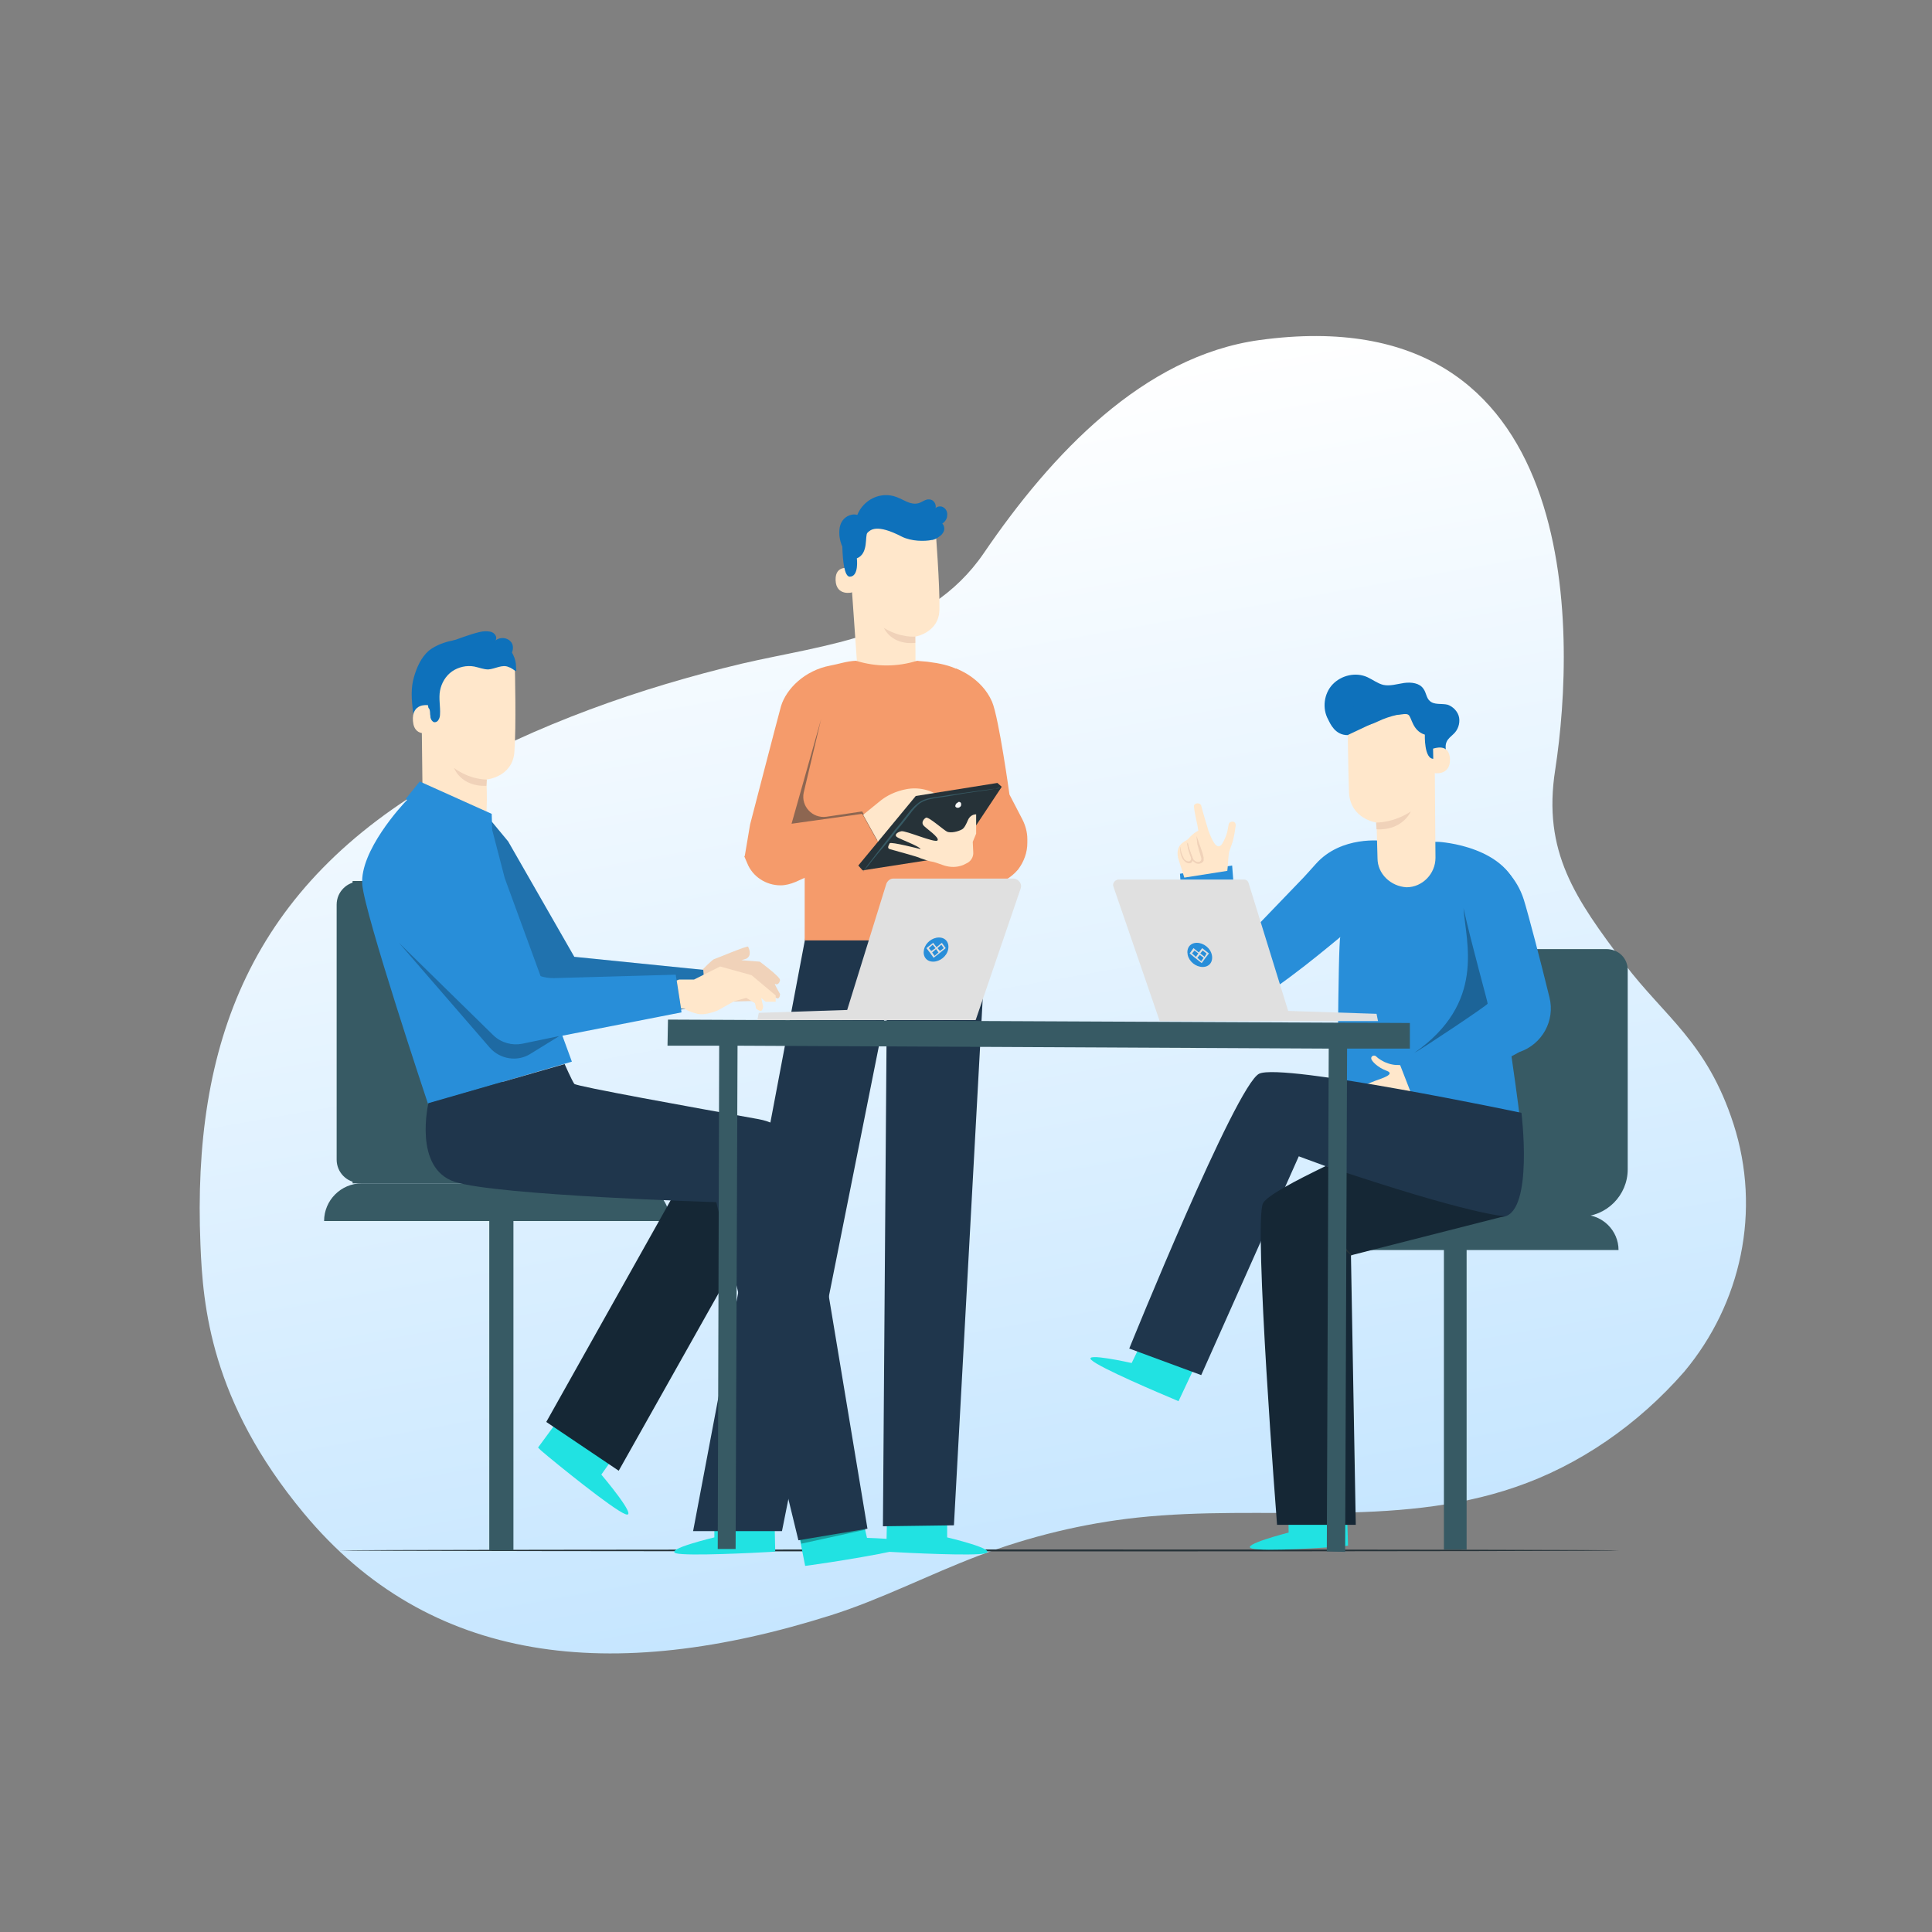 <svg xmlns="http://www.w3.org/2000/svg" xmlns:xlink="http://www.w3.org/1999/xlink" id="Layer_1" x="0px" y="0px" viewBox="0 0 400 400" style="enable-background:new 0 0 400 400;" xml:space="preserve"><rect x="0" y="0" width="400" height="400" fill="#808080" stroke="none"/><style type="text/css">	.st0{fill:url(#SVGID_1_);}	.st1{fill:url(#SVGID_2_);}	.st2{fill:url(#SVGID_3_);}	.st3{fill:url(#SVGID_4_);}	.st4{fill:#EEAC1F;}	.st5{fill:#FCDA00;}	.st6{fill:#DB9927;}	.st7{fill:#EFAA1E;}	.st8{fill:url(#SVGID_5_);}	.st9{fill:url(#SVGID_6_);}	.st10{fill:url(#SVGID_7_);}	.st11{fill:url(#SVGID_8_);}	.st12{fill:url(#SVGID_9_);}	.st13{fill:url(#SVGID_10_);}	.st14{fill:url(#SVGID_11_);}	.st15{fill:url(#SVGID_12_);}	.st16{fill:url(#SVGID_13_);}	.st17{fill:url(#SVGID_14_);}	.st18{fill:url(#SVGID_15_);}	.st19{clip-path:url(#SVGID_17_);}	.st20{fill:#314656;}	.st21{fill:#152735;}	.st22{fill:#0E71BB;}	.st23{fill:#FFE7CB;}	.st24{opacity:0.25;}	.st25{fill:#F59B6B;}	.st26{opacity:0.5;fill:#F5B39A;}	.st27{fill:#288ED9;}	.st28{fill:#FE9393;}	.st29{fill:#2034AA;}	.st30{fill:#78CDEF;}	.st31{fill:none;stroke:#CFECFF;stroke-width:0.194;stroke-linecap:round;stroke-miterlimit:10;}	.st32{fill:none;stroke:#52A5E8;stroke-width:0.71;stroke-linecap:round;stroke-miterlimit:10;}	.st33{opacity:0.3;fill:#71B5D0;}	.st34{fill:#3A7187;}	.st35{fill:#71B5D0;}	.st36{fill:#54ACD1;}	.st37{fill:#9AD1E9;}	.st38{fill:#B3E3F8;}	.st39{fill:#67BCE0;}	.st40{fill:#231F20;}	.st41{opacity:0.3;}	.st42{fill:#9DC7F4;}	.st43{fill:url(#SVGID_18_);}	.st44{opacity:0.2;fill:#37B5E8;}	.st45{opacity:0.15;fill:#35396F;}	.st46{fill:#DAE8F2;}	.st47{fill:#ACB8C1;}	.st48{fill:#F2F6F9;}	.st49{fill:#A4D0FA;}	.st50{opacity:0.2;}	.st51{fill:#37B5E8;}	.st52{enable-background:new    ;}	.st53{clip-path:url(#SVGID_20_);enable-background:new    ;}	.st54{fill:#70F9E8;}	.st55{fill:#60F4E6;}	.st56{fill:#4EF2E6;}	.st57{fill:#45EDE5;}	.st58{fill:#3BEAE5;}	.st59{fill:#35E5E5;}	.st60{fill:#33D5DD;}	.st61{fill:#31CBDB;}	.st62{fill:#2BBFD8;}	.st63{fill:#2BB6D6;}	.st64{fill:#27A6CC;}	.st65{fill:#1F99C9;}	.st66{fill:#1A8DC6;}	.st67{fill:#1481C4;}	.st68{clip-path:url(#SVGID_22_);enable-background:new    ;}	.st69{fill:#8A999E;}	.st70{clip-path:url(#SVGID_24_);}	.st71{clip-path:url(#SVGID_26_);enable-background:new    ;}	.st72{fill:#87ABBB;}	.st73{fill:#84A7B7;}	.st74{fill:#80A3B2;}	.st75{fill:#7D9EAD;}	.st76{fill:#7A9AA8;}	.st77{fill:#7696A4;}	.st78{fill:#73929F;}	.st79{fill:#708D9A;}	.st80{fill:#6C8996;}	.st81{fill:#698591;}	.st82{clip-path:url(#SVGID_28_);enable-background:new    ;}	.st83{fill:#586F7A;}	.st84{fill:#5B747E;}	.st85{fill:#5F7883;}	.st86{fill:#627C88;}	.st87{fill:#65808C;}	.st88{fill:#BFD4DB;}	.st89{fill:#DEF6FF;}	.st90{fill:#B2DDEA;}	.st91{clip-path:url(#SVGID_30_);enable-background:new    ;}	.st92{clip-path:url(#SVGID_32_);enable-background:new    ;}	.st93{fill:#B2C5CC;}	.st94{fill:#ADC0C7;}	.st95{fill:#A9BBC2;}	.st96{fill:#A4B6BD;}	.st97{fill:#A0B1B8;}	.st98{fill:#9BACB3;}	.st99{fill:#97A7AD;}	.st100{fill:#93A2A8;}	.st101{fill:#8E9DA3;}	.st102{clip-path:url(#SVGID_34_);enable-background:new    ;}	.st103{fill:#738085;}	.st104{fill:#78858A;}	.st105{fill:#7C8A8F;}	.st106{fill:#818F94;}	.st107{fill:#859499;}	.st108{clip-path:url(#SVGID_36_);enable-background:new    ;}	.st109{clip-path:url(#SVGID_38_);enable-background:new    ;}	.st110{clip-path:url(#SVGID_40_);enable-background:new    ;}	.st111{clip-path:url(#SVGID_42_);enable-background:new    ;}	.st112{clip-path:url(#SVGID_44_);enable-background:new    ;}	.st113{clip-path:url(#SVGID_46_);enable-background:new    ;}	.st114{clip-path:url(#SVGID_48_);enable-background:new    ;}	.st115{clip-path:url(#SVGID_50_);enable-background:new    ;}	.st116{clip-path:url(#SVGID_52_);enable-background:new    ;}	.st117{fill:#A9D6EA;}	.st118{fill:#5FB7DD;}	.st119{fill:#95C4DE;}	.st120{fill:#EF7F4D;}	.st121{fill:#111114;}	.st122{fill:#E2E6ED;}	.st123{opacity:0.1;}	.st124{fill:url(#SVGID_53_);}	.st125{fill:#21E2E2;}	.st126{fill:url(#SVGID_54_);}	.st127{fill:url(#SVGID_55_);}	.st128{fill:url(#SVGID_56_);}	.st129{fill:url(#SVGID_57_);}	.st130{fill:url(#SVGID_58_);}	.st131{fill:url(#SVGID_59_);}	.st132{fill:url(#SVGID_60_);}	.st133{fill:#72B5D3;}	.st134{fill:url(#SVGID_61_);}	.st135{fill:#FFFFFE;}	.st136{fill:url(#SVGID_62_);}	.st137{fill:url(#SVGID_63_);}	.st138{fill:#0A1014;}	.st139{fill:#1D1D21;}	.st140{fill:#161619;}	.st141{fill:#FEFFFF;}	.st142{fill:#0068FF;}	.st143{fill:#F7FAFB;}	.st144{opacity:0.3;fill:#F5B39A;}	.st145{fill:url(#SVGID_64_);}	.st146{opacity:0.5;fill:#EFA68D;}	.st147{opacity:0.5;fill:#8ECBE1;}	.st148{fill:url(#SVGID_65_);}	.st149{fill:#E9A38E;}	.st150{fill:#004CC0;}	.st151{fill:url(#SVGID_66_);}	.st152{fill:url(#SVGID_67_);}	.st153{fill:url(#SVGID_68_);}	.st154{fill:#97C6DB;}	.st155{fill:url(#SVGID_69_);}	.st156{fill:url(#SVGID_70_);}	.st157{fill:url(#SVGID_71_);}	.st158{fill:url(#SVGID_72_);}	.st159{fill:#F9FBFC;}	.st160{fill:#1D262D;}	.st161{fill:#0A2033;}	.st162{fill:#112B46;}	.st163{fill:url(#SVGID_73_);}	.st164{fill:url(#SVGID_74_);}	.st165{opacity:0.3;fill:#9DC7F4;}	.st166{fill:#333333;}	.st167{fill:#FFFFFF;}	.st168{fill:#C0C2C1;}	.st169{fill:#E6E6E6;}	.st170{fill:#000100;}	.st171{fill:#FE9A0F;}	.st172{fill:#E2810C;}	.st173{fill:#DD7F10;}	.st174{fill:#AE4E32;}	.st175{fill:#9E402B;}	.st176{fill:#FE9B0E;}	.st177{opacity:0.2;fill:#152735;}	.st178{fill:#005B9F;}	.st179{opacity:0.4;}	.st180{fill:#606060;}	.st181{opacity:0.4;fill:#00409E;}	.st182{fill:#F1F1F1;}	.st183{fill:#FC9A80;}	.st184{fill:none;stroke:#463840;stroke-width:0.65;stroke-miterlimit:10;}	.st185{fill:#E8E0E4;}	.st186{fill:#78CFD8;}	.st187{fill:#FF6A66;}	.st188{fill:#FFD994;}	.st189{fill:#1F2848;}	.st190{fill:#D67363;}	.st191{fill:#2F3767;}	.st192{fill:#5FBEED;}	.st193{fill:#4BA6DD;}	.st194{opacity:0.86;fill:#37B5E8;}	.st195{fill:url(#SVGID_75_);}	.st196{fill:url(#SVGID_76_);}	.st197{fill:url(#SVGID_77_);}	.st198{fill:url(#SVGID_78_);}	.st199{fill:url(#SVGID_79_);}	.st200{fill:url(#SVGID_80_);}	.st201{fill:url(#SVGID_81_);}	.st202{fill:url(#SVGID_82_);}	.st203{fill:url(#SVGID_83_);}	.st204{fill:url(#SVGID_84_);}	.st205{fill:url(#SVGID_85_);}	.st206{fill:#E0E0E0;}	.st207{fill:url(#SVGID_86_);}	.st208{fill:url(#SVGID_87_);}	.st209{fill:url(#SVGID_88_);}	.st210{fill:url(#SVGID_89_);}	.st211{fill:url(#SVGID_90_);}	.st212{fill:url(#SVGID_91_);}	.st213{fill:url(#SVGID_92_);}	.st214{fill:url(#SVGID_93_);}	.st215{fill:#E8505B;}	.st216{fill:url(#SVGID_94_);}	.st217{fill:url(#SVGID_95_);}	.st218{fill:url(#SVGID_96_);}	.st219{fill:url(#SVGID_97_);}	.st220{fill:url(#SVGID_98_);}	.st221{fill:#263238;}	.st222{fill:#FAFAFA;}	.st223{fill:#F0D2B9;}	.st224{fill:#1F364C;}	.st225{fill:none;stroke:#7A9198;stroke-width:3.249384e-02;stroke-miterlimit:10;}	.st226{fill:#F5F5F5;}	.st227{fill:#EBEBEB;}	.st228{fill:#375A64;}	.st229{fill:#FF0000;}	.st230{fill:#FFCF00;}	.st231{opacity:0.5;fill:#263238;}	.st232{fill:#28AAE1;}</style><g>	<linearGradient id="SVGID_1_" gradientUnits="userSpaceOnUse" x1="214.545" y1="328.48" x2="171.794" y2="86.025">		<stop offset="0" style="stop-color:#C6E6FF"></stop>		<stop offset="1" style="stop-color:#FFFFFF"></stop>	</linearGradient>	<path class="st0" d="M358.9,232.7c-5.5-17-14.3-22.2-22.6-33.2c-10.1-13.4-17-23.1-14.3-40.2c4.3-28.1,6.1-98.1-61.2-88.9  c-24.1,3.3-43.2,23.7-57.1,44.1c-11.8,17.3-33,18.9-50.1,22.9c-21,5-42.4,12.5-61.8,23.5c-40,22.6-52,55.2-50.3,96.8  c0.5,12.6,2.1,32.4,21.4,55.6c26,31.3,63.7,35.5,109.2,21.1c10.4-3.3,20.2-8.4,30.5-12.3c10.6-4,21.7-6.7,32.9-7.9  c26.1-2.8,53.2,2.3,78.2-6.3c13.2-4.5,25.4-12.9,35-23.9C360.5,269.9,364.7,250.7,358.9,232.7z"></path></g><g>	<g>		<path class="st221" d="M335.2,321c0,0.1-38.8,0.2-119.3,0.2c-80.5,0-145.7-0.1-145.7-0.2s65.2-0.2,145.7-0.2   C296.4,320.8,335.2,320.9,335.2,321z"></path>	</g></g><g>	<g>		<g>			<g>				<g>					<g>													<rect x="298.9" y="256.3" transform="matrix(-1 -1.224647e-16 1.224647e-16 -1 602.547 577.109)" class="st228" width="4.7" height="64.5"></rect>					</g>				</g>				<g>					<g>						<g>							<path class="st228" d="M268.2,258.8h66.9l0,0c0-4-3.3-7.3-7.3-7.3h-52.4C271.4,251.6,268.2,254.8,268.2,258.8L268.2,258.8z"></path>						</g>					</g>				</g>			</g>		</g>	</g>	<g>		<g>			<path class="st228" d="M337,200.8v41.3c0,5.4-4.4,9.8-9.8,9.8h-31.8l4.3-51c0-2.4,2-4.4,4.4-4.4h28.5    C335.1,196.5,337,198.4,337,200.8z"></path>		</g>	</g></g><g>	<g>		<g>			<path class="st27" d="M310,198.5h7.2l-2.6-12.9c-1.9-10.5-16.7-11.3-16.7-11.3l-11.6-0.2c0,0-8.6-1.2-13.9,4.8    c-1.1,1.2-2.2,2.5-3.4,3.7l-12.6,13.1l-1.3-16.5l-10.8,1.7l1.5,20.7c0.3,3.3,2.5,6.3,5.7,7.3c2.3,0.7,4.7,0.1,7.1-1.1    c6.3-3.1,18-13.1,18.9-13.8c-0.5,1.1-0.6,39.3-0.6,39.3l37.8-1.5C314.1,226,310,198.5,310,198.5z"></path>		</g>		<g>			<g>				<g>					<path class="st23" d="M293.1,227.7c-2.1,1.4-4.7,3-6.1,3.7c-2.7,1.3-2.8,1-2.9,0.7c-0.3-0.9,4.6-2.4,3.4-2.7      c-1.3-0.3-5.8,2.6-6,1.6c-0.3-1.2,4.8-2.7,5.3-2.9c0.4-0.2,0.2-0.8-0.2-0.6c-0.5,0.2-6.3,2.6-6.6,1.4c-0.2-0.7,1.1-0.9,1.1-0.9      s5.6-1.8,5.4-2.4c-0.2-0.6-3.5,0.4-4.6,0.8c-1.1,0.4-1.7,0-1.5-0.6c0.1-0.4,3.5-1.7,4.5-2.1c1.1-0.4,4.1-1.3,2.2-2      c-1.9-0.7-3.1-2-3.2-2.5c-0.1-0.6,0.7-0.9,1.1-0.4c0.4,0.4,1.1,0.8,1.7,1.1c0.5,0.2,1,0.4,1.6,0.5c0.5,0.1,0.9,0.1,1.3,0.1      l4,0.3l2,5.3L293.1,227.7z"></path>				</g>			</g>			<g>				<path class="st27" d="M310.7,179.2c0,0,3.3,2.3,4.8,7.1c0.9,2.9,3.5,12.8,5.3,20.2c1.2,4.8-1.5,9.7-6.2,11.3l-21.3,11.5l-3.5-9     l18.7-12.3l-4.5-16.7c-0.7-2.5-1.1-5.1-0.1-7.6C304.8,181.1,306.8,178.7,310.7,179.2z"></path>			</g>			<g>				<g>					<g>						<path class="st23" d="M245.2,181.7l-1.3-4.1c-0.6-3,1.7-3.4,2.1-3.9c1.2-1.4,2.1-1.7,2.1-1.7l-0.2-1.2c0,0-0.7-3-0.7-3.9       c0-0.7,1.3-0.8,1.5-0.1c0.4,1.6,1.2,4.2,1.5,5.2c0.5,1.3,1.7,4.6,2.9,2.6c1.2-2.1,1.1-3.3,1.3-4c0.2-0.7,1.7-0.8,1.4,0.6       c-0.1,0.6-0.2,1.6-0.6,3.1c-0.2,0.6-0.5,1.4-0.7,2c-0.2,0.7-0.3,3.5-0.4,4L245.2,181.7z"></path>					</g>				</g>			</g>			<g>				<g>					<path class="st223" d="M245.9,174.5c0.1,0,0.1,0.5,0.3,1.2c0.1,0.4,0.3,0.8,0.5,1.3c0.1,0.2,0.2,0.5,0.3,0.8      c0,0.3-0.1,0.7-0.5,0.9c-0.4,0.1-0.7,0-1-0.2c-0.3-0.2-0.4-0.4-0.6-0.6c-0.3-0.5-0.4-0.9-0.5-1.3c-0.1-0.8-0.1-1.3-0.1-1.3      c0.1,0,0.1,0.5,0.3,1.2c0.1,0.4,0.3,0.8,0.5,1.2c0.1,0.2,0.3,0.4,0.5,0.5c0.2,0.1,0.5,0.2,0.7,0.1c0.2-0.1,0.3-0.3,0.3-0.5      c0-0.2-0.1-0.5-0.2-0.7c-0.2-0.5-0.3-0.9-0.4-1.3C245.8,175,245.8,174.5,245.9,174.5z"></path>				</g>			</g>			<g>				<g>					<path class="st223" d="M247.7,173.1c0,0,0.3,0.6,0.6,1.6c0.2,0.5,0.4,1.1,0.6,1.7c0.1,0.3,0.2,0.7,0.3,1.1c0,0.2,0,0.4,0,0.7      c-0.1,0.2-0.3,0.4-0.5,0.5c-0.4,0.2-0.9,0.2-1.3-0.1c-0.4-0.2-0.6-0.6-0.7-0.9c-0.3-0.7-0.4-1.3-0.6-1.8      c-0.3-1-0.4-1.6-0.4-1.6c0,0,0.3,0.6,0.6,1.6c0.2,0.5,0.3,1.1,0.6,1.7c0.1,0.3,0.4,0.6,0.6,0.7c0.3,0.2,0.6,0.2,0.9,0.1      c0.3-0.2,0.4-0.5,0.3-0.8c-0.1-0.3-0.2-0.7-0.3-1c-0.2-0.6-0.3-1.2-0.5-1.8C247.8,173.8,247.7,173.1,247.7,173.1z"></path>				</g>			</g>			<g>				<g>					<path class="st221" d="M255,199.8c-0.1,0,0.2-0.9,0.7-2c0.5-1.1,0.9-1.9,1-1.9c0.1,0-0.2,0.9-0.7,2      C255.5,199,255.1,199.8,255,199.8z"></path>				</g>			</g>		</g>	</g>	<g>		<g>			<g>				<g>					<g>						<g>							<path class="st125" d="M234.3,282.2l2.8-5.8l10.9,5.2l-4,8.5l-0.7-0.3c-3.1-1.3-15.6-6.6-17.3-8.2        C224.1,279.9,234.3,282.2,234.3,282.2z"></path>						</g>					</g>				</g>			</g>		</g>	</g>	<g>		<g>			<g>				<g>					<g>						<g>							<path class="st125" d="M266.8,317.3l-0.1-6.4l12.1-0.3l0.3,9.4l-0.7,0.1c-3.3,0.3-16.9,1.2-19.2,0.5        C256.6,319.9,266.8,317.3,266.8,317.3z"></path>						</g>					</g>				</g>			</g>		</g>	</g>	<g>		<g class="st41">			<g>				<path d="M303,188c0.5,7.2,4.7,19.6-10.2,30c1.1-0.5,15.2-9.9,15.2-10.2C308.1,207.7,304.7,195.7,303,188z"></path>			</g>		</g>	</g>	<g>		<g>			<g>				<path class="st224" d="M315,230.4c0,0-49.5-10.4-54.3-8.1c-4.8,2.3-26.9,56.9-26.9,56.9l14.9,5.5l20.2-45.3     c0,0,36.4,13.7,42.5,12.5C317.5,250.6,315,230.4,315,230.4z"></path>			</g>			<g>				<g>					<path class="st221" d="M275.8,258.1c0-0.1,0.9,0.2,2,0.7c1.1,0.5,1.9,0.9,1.9,1c0,0.1-0.9-0.2-2-0.7      C276.6,258.7,275.7,258.2,275.8,258.1z"></path>				</g>			</g>			<g>				<path class="st21" d="M274.5,241.4c-6.4,3.1-12.1,6.1-13,7.7c-2,3.8,2.9,66.6,2.9,66.6h16.3l-1-55.8l31.8-8.1     C311.5,251.8,304.7,251.6,274.5,241.4z"></path>			</g>			<g>				<g>					<path class="st221" d="M277.2,256.4c0.1,0,0.6,0.9,1.3,1.8c0.7,1,1.5,1.7,1.4,1.7c-0.1,0.1-0.9-0.5-1.7-1.5      C277.4,257.5,277.1,256.4,277.2,256.4z"></path>				</g>			</g>		</g>	</g>	<g>		<g>			<g>				<g>					<g>						<path class="st23" d="M285.2,177.7c-0.1-3.6-0.2-7.4-0.2-7.4s-5.4-0.7-5.7-6.2c-0.2-5.5-0.3-15.2-0.3-15.2l11.8-2.3l6.2,4.7       l0.2,26.3c0,3.3-2.7,6.1-6,6.1h0C287.9,183.5,285.2,180.9,285.2,177.7z"></path>					</g>					<g>						<path class="st223" d="M284.9,170.3c0,0,3.6,0.1,7.2-2.3c0,0-1.7,4-7.1,3.7L284.9,170.3z"></path>					</g>				</g>			</g>		</g>	</g></g><g>	<g>		<g>			<g>				<g>					<g>						<g>							<g>								<path class="st125" d="M196.1,318.3l0-6.6l-12.4-0.2l-0.2,9.7l0.8,0.1c3.4,0.2,17.4,0.9,19.7,0.3         C206.7,320.8,196.1,318.3,196.1,318.3z"></path>							</g>						</g>					</g>				</g>			</g>		</g>	</g>	<g>		<g>			<g>				<g>					<g>						<g>							<g>								<path class="st125" d="M147.9,318.3l0-6.6l12.4-0.2l0.2,9.7l-0.8,0.1c-3.4,0.2-17.4,0.9-19.7,0.3         C137.4,320.8,147.9,318.3,147.9,318.3z"></path>							</g>						</g>					</g>				</g>			</g>		</g>	</g>	<g>		<g>			<g>				<g>					<polyline class="st224" points="204.3,191.4 197.5,315.8 182.8,316 183.6,208.4 161.9,317 143.5,317 167.2,191.7      "></polyline>				</g>			</g>		</g>	</g>	<g>		<g>			<g>				<g>					<g>						<g>							<g>								<g>									<path class="st23" d="M177.6,139.6l11.9-1c0.1-1.4,0-6.8,0-6.8s5-0.8,5-5.7c0.1-5-0.8-16.4-0.8-16.4l0,0          c-5.7-2.5-12.4-1.6-17.3,2.2l-0.7,0.6L177.6,139.6z"></path>								</g>							</g>						</g>						<g>							<g>								<g>									<path class="st223" d="M189.5,131.8c0,0-3.1,0.3-6.5-1.8c0,0,1.5,3.6,6.5,3.1L189.5,131.8z"></path>								</g>							</g>						</g>					</g>				</g>			</g>			<g>				<g>					<g>						<g>							<path class="st23" d="M176.3,117.7c-0.1,0-3.4-1-3.3,2.4c0.1,3.4,3.5,2.6,3.5,2.5C176.5,122.5,176.3,117.7,176.3,117.7z"></path>						</g>					</g>				</g>			</g>		</g>		<g>			<path class="st22" d="M196.1,106.7c0.1-0.6-0.2-1.3-0.7-1.6c-0.5-0.4-1.3-0.3-1.7,0.1c0.2-0.8-0.4-1.8-1.3-1.8    c-0.8-0.1-1.5,0.6-2.3,0.8c-0.8,0.2-1.6,0-2.3-0.3c-0.7-0.3-1.4-0.7-2.2-1c-1.6-0.6-3.3-0.5-4.8,0.2c-1.5,0.7-2.7,2-3.3,3.5    c-1.1-0.3-2.3,0.2-3,1.1c-0.7,0.9-0.8,2.1-0.7,3.3c0.1,0.8,0.3,1.5,0.6,2.2c0,0.1,0,0.1,0,0.2c0.1,2.7,0.4,5.9,1.5,6    c2,0,1.5-3.8,1.5-3.8c2.5-1,1.6-4.7,2.2-5.3c0.6-0.6,1.9-1.9,7.1,0.8c2,1,4.7,1,6.2,0.7c0,0,0.1,0,0.1,0c0,0,0,0,0,0c0,0,0,0,0,0    c0.5-0.1,0.9-0.3,1.3-0.6c0.5-0.3,0.9-0.7,1.1-1.2c0.2-0.5,0.1-1.2-0.3-1.6C195.8,107.9,196.1,107.3,196.1,106.7z"></path>		</g>	</g>	<g>		<g>			<g>				<path class="st25" d="M171.9,137.8c1.7-0.3,3.3-0.9,5.3-1v0c4.2,1.3,8.5,1.3,12.7,0c0.5,0.1,1.2,0.1,2.1,0.2     c5.5,0.7,7.6,1.8,11.6,5.7l-0.4,22.4c0,0,1.3,25.5,1.2,29.6h-37.8l0-17.3l0-4.7l-12.4,4.5l1.1-6.5c0,0,5.6-21.6,6.4-24.5     C162.8,142.6,166.6,138.8,171.9,137.8z"></path>			</g>			<g>				<path class="st231" d="M171.1,169.1l7.4-1.1l3.5,5.8l-17.3,7.8c-1,0.4-2,0.7-3.1,0.7l0,0c-3,0,3.2-8.3,2.1-11.1l6.3-22.3     l-3.6,15.2C165.8,166.9,168.2,169.5,171.1,169.1z"></path>			</g>			<g>				<path class="st25" d="M159.9,171.1l18.6-2.6l3.5,6.3l-17.3,7.8c-1,0.4-2,0.7-3.1,0.7l0,0c-3,0-5.8-1.8-6.9-4.6l-0.6-1.4     L159.9,171.1z"></path>			</g>			<g>				<path class="st23" d="M195.3,165.4l-0.4-0.3c-2.1-1.6-4.8-2.2-7.3-1.7l0,0c-2.1,0.4-4.1,1.3-5.7,2.7l-3.2,2.6l3.4,6.1l2.3-3.2     c0,0,2.2,2.9,2.5,2.6c0.4-0.3,0.8-1.2,0.8-1.2l-1.5-2.2l3.7,0.8l5.4-2.5l-2.3-2.9l2.3,0.8V165.4z"></path>			</g>			<g>				<path class="st25" d="M197.9,138.4c0,0,5.3,1.8,7.5,6.9c1.4,3.3,3.6,19.2,3.6,19.2l2.7,5.2c0.6,1.2,1,2.6,1,4v0.8     c0,2-0.7,3.9-1.9,5.5l0,0c-1.5,1.8-3.6,3-6,3.2c-2.7,0.2-5.9,0.3-6.6-0.4c-1.2-1.4-3-5.1-3-5.1l7.8-4.1l-3.3-6.2L197.9,138.4z"></path>			</g>			<g>				<polygon class="st221" points="189.6,164.8 177.7,179.2 178.6,180.2 197.9,177.2 207.4,162.9 206.5,162.1     "></polygon>			</g>			<g>				<path class="st23" d="M202.1,168.6L202.1,168.6c-0.8,0-1.4,0.5-1.7,1.2c-0.3,0.7-0.7,1.6-1.2,1.9c-0.9,0.5-2.3,0.8-3.1,0.5     c-0.8-0.4-3.9-3.2-4.4-2.9c-0.5,0.3-1,1-0.5,1.6c0.5,0.6,3.4,2.5,2.9,3.1c-0.5,0.6-6.6-2.1-7.5-1.9c-0.9,0.2-1.5,0.8-0.9,1.2     c0.5,0.4,4.7,1.9,4.9,2.5c0,0-6.2-1.6-6.4-1.2c-0.2,0.4-0.6,1,0,1.2s6,1.6,6.4,1.9c0.5,0.2,2.1,0.7,2.4,0.7     c0.2,0,1.4,0.4,2.5,0.8c1.3,0.4,2.6,0.4,3.9-0.1l0.6-0.3c1-0.4,1.6-1.4,1.5-2.4l-0.1-2.1l0.7-1.7L202.1,168.6z"></path>			</g>		</g>		<g>			<g>				<path class="st228" d="M207.4,163c0,0-0.1,0-0.4,0.1c-0.3,0-0.6,0.1-1,0.2c-0.9,0.2-2.2,0.4-3.8,0.6c-1.6,0.2-3.5,0.5-5.6,0.9     c-1.1,0.2-2.2,0.3-3.3,0.5c-1.1,0.2-2.3,0.5-3.2,1.3c-0.9,0.8-1.6,1.8-2.3,2.7c-0.7,0.9-1.4,1.8-2.1,2.6     c-1.3,1.7-2.5,3.2-3.6,4.4c-1,1.2-1.8,2.2-2.4,3c-0.3,0.3-0.5,0.6-0.7,0.8c-0.2,0.2-0.2,0.3-0.3,0.3c0,0,0.1-0.1,0.2-0.3     c0.2-0.2,0.4-0.5,0.6-0.8c0.6-0.8,1.4-1.8,2.3-3c1-1.3,2.2-2.8,3.5-4.5c0.7-0.8,1.4-1.7,2.1-2.6c0.7-0.9,1.4-1.9,2.4-2.7     c1-0.9,2.2-1.2,3.4-1.4c1.2-0.2,2.3-0.3,3.3-0.5c2.1-0.3,4-0.6,5.6-0.8c1.6-0.2,2.9-0.4,3.8-0.5c0.4,0,0.8-0.1,1-0.1     C207.3,162.9,207.4,162.9,207.4,163z"></path>			</g>		</g>		<g>			<path class="st222" d="M198.4,166.1c-0.2,0.1-0.4,0.2-0.5,0.4c-0.1,0.2-0.2,0.5,0,0.6c0.2,0.2,0.6,0.2,0.8,0    c0.2-0.1,0.3-0.3,0.3-0.5c0-0.2,0-0.4-0.2-0.5c-0.1-0.1-0.4-0.1-0.5,0"></path>		</g>	</g></g><g>	<g>		<g>			<rect x="73" y="182.4" class="st228" width="31" height="62.6"></rect>		</g>		<g>			<path class="st228" d="M74.5,244.9L74.5,244.9c-2.7,0-4.8-2.2-4.8-4.8v-52.8c0-2.7,2.2-4.8,4.8-4.8l0,0c2.7,0,4.8,2.2,4.8,4.8    V240C79.3,242.7,77.1,244.9,74.5,244.9z"></path>		</g>		<g>			<g>				<g>					<g>						<g>							<g>								<rect x="101.3" y="252.8" class="st228" width="5" height="68.2"></rect>							</g>						</g>						<g>							<g>								<g>									<path class="st228" d="M138.7,252.8H67.1l0,0c0-4.3,3.5-7.8,7.8-7.8h56C135.2,245,138.7,248.5,138.7,252.8L138.7,252.8z"></path>								</g>							</g>						</g>					</g>				</g>			</g>		</g>	</g>	<g>		<g>			<g>				<g>					<g>						<g>							<g>								<g>									<g>										<g>											<g>												<path class="st23" d="M93.9,179.4L93.9,179.4c3.7,0,6.8-2.4,6.9-13.8c0-2.3-0.1-4.2-0.1-4.2s5.4-0.5,5.8-5.7             c0.4-5.2,0.1-17.3,0.1-17.3l0,0c-6-3-13-2.5-18.6,1.2l-0.8,0.5l0.3,25.6C87.5,169.4,90.3,179.4,93.9,179.4z"></path>											</g>										</g>									</g>									<g>										<g>											<g>												<path class="st223" d="M100.8,161.4c0,0-3.4,0.1-6.8-2.4c0,0,1.4,3.9,6.7,3.7L100.8,161.4z"></path>											</g>										</g>									</g>								</g>							</g>						</g>					</g>				</g>			</g>			<g>				<path class="st22" d="M106.8,137.4c-0.1-0.8-0.4-1.6-0.8-2.3c0.3-0.8,0.3-1.7-0.3-2.3c-0.8-0.9-2.3-0.9-3.1-0.2c0,0,0,0,0,0     c0.3-0.5,0.1-1.1-0.4-1.5c-0.5-0.4-1.2-0.4-1.8-0.4c-1.2,0-4,1-6.2,1.8c-0.1,0-0.3,0-0.4,0.1c-1.7,0.3-3.6,1-5,2.1     c-1.6,1.4-2.5,3.4-3.1,5.5c-0.6,2.1-0.6,4.2-0.1,7.8c0.7-0.6,2.9-2,3.3-1.2c0.2,0.5,0.1,1,0.2,1.5c0,0.5,0.3,1,0.7,1.2     c0.4,0.1,0.8-0.1,1-0.5c0.2-0.3,0.3-0.7,0.3-1.1c0.1-1.6-0.3-3.3,0-4.9c0.3-1.6,1.2-3.1,2.5-4c1.3-0.9,3-1.3,4.6-1     c1,0.2,1.9,0.6,2.9,0.6c1.4-0.1,2.9-1.1,4.2-0.5c0.3,0.1,0.5,0.2,0.8,0.4c0.5,0.3,0.7,0.6,0.8,0.3     C106.9,138.6,106.8,137.9,106.8,137.4z"></path>			</g>			<g>				<g>					<g>						<g>							<path class="st23" d="M88.6,146c-0.1,0-3.4-0.5-3.1,3.3c0.3,3.8,4.1,2.2,4.1,2.1C89.6,151.3,88.6,146,88.6,146z"></path>						</g>					</g>				</g>			</g>		</g>		<g>			<g>				<g>					<g>						<g>							<g>								<g>									<g>										<path class="st125" d="M124.5,305.3l2.9-4.1l-11.3-7.9l-4.7,6.4l0.6,0.6c2.9,2.5,15,12.3,17.5,13.2           C132.3,314.5,124.5,305.3,124.5,305.3z"></path>									</g>								</g>							</g>						</g>					</g>				</g>			</g>		</g>		<g>			<g>				<g>					<g>						<g>							<g>								<g>									<g>										<path class="st125" d="M179.5,318.4l-1.1-4.8l-13.2,3l1.5,7.6l0.8-0.1c3.7-0.5,18.7-2.8,21-4           C191.3,318.7,179.5,318.4,179.5,318.4z"></path>									</g>								</g>							</g>						</g>					</g>				</g>			</g>			<g class="st41">				<polygon points="165.9,319.6 179.2,316.7 179,316 165.5,317.5     "></polygon>			</g>		</g>		<g>			<path class="st223" d="M145.2,201.1c0-0.2,2.3-2.4,2.6-2.5c0.4-0.1,7-2.9,7.1-2.6c0.1,0.3,0.9,1.8-0.4,2.5l-1,0.3l3.8,0.3    c0,0,4.2,3.1,4.2,3.8c-0.1,0.7-0.6,1.1-1,0.8c-0.4-0.3,1,2.1,1,2.1s0,1-0.6,0.9c-0.6-0.2-1.4-1.2-1.4-1.2s0.8,1.3,0.6,1.5    c-0.2,0.2-1.5,0.3-1.6,0c-0.1-0.3-0.3-0.9-0.3-0.9l-0.7,0.1v1l-11.2,0.3L145.2,201.1z"></path>		</g>		<g>			<g>				<polygon class="st27" points="101.8,170.1 105.2,174.2 118.9,198.1 145.6,200.8 146.2,208.5 115.4,211.4 98.3,180.3     "></polygon>			</g>			<g class="st50">				<polygon points="101.8,170.1 105.2,174.2 118.9,198.1 145.6,200.8 146.2,208.5 115.4,211.4 98.3,180.3     "></polygon>			</g>			<g>				<path class="st27" d="M104.5,181.8l-2.6-10l-0.1-3.3l-14.9-6.7l-2.9,3.6l0.3,0.2c-1.2,1.2-9.8,10.6-9.3,17.5     c0.5,6.2,13.6,45.4,13.6,45.4l29.8-8.7L104.5,181.8z"></path>			</g>			<g>				<path class="st27" d="M77.8,190.3c0,0.3,18.1,17.8,24.6,24.2c1.5,1.4,3.5,2,5.5,1.6l33.2-6.5l-1.2-7.8l-24.9,0.7     c-2.7,0.1-4.9-0.8-6.5-3c-5.3-6.9-16.9-21.9-17.2-22.3C91,176.7,77.8,190.3,77.8,190.3z"></path>			</g>		</g>		<g>			<path class="st23" d="M155.6,201.9l-6.5-1.8l-5.4,2.7h-3.1l-0.5,0.2l0.9,5.8l0.8,0.1c0,0,0.9,0.6,2.6,1c1.7,0.4,4.2-0.7,4.2-0.7    l3.4-1.9l2.5-0.7l1.8,1.1c0,0,0.2,0.7,0.2,1c0,0.2,0.7,0.6,1,0.6c0.4,0,0.5-0.9,0.5-0.9l-0.4-1.8l0.9,0.8h2.1v-1.3L155.6,201.9z"></path>		</g>		<g>			<g>				<polygon class="st21" points="141.1,244.5 113.1,294.4 128.1,304.5 152.8,260.6 148.7,244.5     "></polygon>			</g>			<g>				<path class="st224" d="M88.7,228.4c0,0-3.2,13.5,5.5,16.3c8.7,2.8,54.1,4.2,54.1,4.2l17,70l14.3-2.4l-12.4-74.6     c-0.9-5.2-5-9.3-10.2-10.2c-13.4-2.4-37.8-6.8-38.1-7.3c-0.5-0.7-2-4.1-2-4.1L88.7,228.4z"></path>			</g>		</g>	</g></g><g>	<polygon class="st228" points="291.9,211.8 138.3,211.1 138.2,216.5 148.9,216.5 148.6,320.7 152.3,320.7 152.7,216.5 275.1,217.1   274.7,321.2 278.5,321.3 278.9,217.1 291.9,217.1  "></polygon></g><g>	<g>		<g>			<path class="st206" d="M230.5,183.5l9.6,27.9h45.2l-0.3-1.5l-18.3-0.6l-8.2-26.5c-0.1-0.4-0.5-0.7-0.9-0.7l-26.1,0    C230.8,182.2,230.3,182.9,230.5,183.5z"></path>		</g>	</g></g><g>	<g>		<g>			<path class="st206" d="M211.3,184l-9.3,27.2h-45.2l0.3-1.5l18.3-0.6l8.1-26.1c0.2-0.6,0.8-1.1,1.4-1.1l25,0    C210.9,182,211.7,183,211.3,184z"></path>		</g>	</g></g><path class="st24" d="M82.6,195.2l18.8,21.7c2.1,2.4,5.7,3,8.4,1.3l6-3.7l-7.7,1.6c-2.1,0.4-4.3-0.2-5.9-1.7L82.6,195.2z"></path><path class="st22" d="M302.1,148.6c-0.2-1.2-1.2-2.3-2.4-2.7c-1.2-0.3-2.8,0.1-3.7-0.8c-0.7-0.6-0.7-1.7-1.3-2.5 c-0.8-1.2-2.5-1.4-4-1.2c-1.4,0.2-2.9,0.7-4.3,0.4c-1.2-0.3-2.2-1.1-3.3-1.6c-2.4-1.1-5.4-0.4-7.2,1.5c-1.8,1.9-2.2,5-0.9,7.3 c0.4,0.8,1.4,3.2,4,3.2l8.7-4.1l6.9-0.6c-0.1,0.5,2.5,11,2.8,11.3c0.4,0.3,1,0.4,1.4,0.1c0.8-0.4,0.9-1.6,0.8-2.5 c-0.2-0.9-0.5-1.9-0.1-2.8c0.3-0.7,0.9-1.1,1.4-1.6C301.8,151.2,302.3,149.9,302.1,148.6z"></path><g>	<g>		<g>			<path class="st22" d="M278,149.9c0,0,3.1,1.5,7.2-0.5c2.7-1.3,5.8-1.9,6.4-1.4c0.7,0.5,0.8,3.3,3.4,4.1c0,0-0.2,5.2,1.9,5    c2.1-0.2,1.5-10.6,1.5-10.6l-5.7-0.2l-5.5-1.1l-5.2,0.7l-4.1,1.1L278,149.9z"></path>		</g>	</g></g><g>	<g>		<g>			<g>				<g>					<path class="st23" d="M296.7,155c0.1,0,3.4-1.3,3.5,2.2c0.1,3.5-3.4,2.9-3.4,2.8C296.8,159.9,296.7,155,296.7,155z"></path>				</g>			</g>		</g>	</g></g><g>	<polygon class="st27" points="193.7,196.3 192.8,196.9 192.3,196.3 193.1,195.6  "></polygon>	<polygon class="st27" points="193.8,196.5 194.3,197.2 193.5,197.9 193,197.2  "></polygon>	<polygon class="st27" points="195.4,196.3 194.6,196.9 194.1,196.3 194.9,195.6  "></polygon>	<path class="st27" d="M194.4,194.1c-1.4,0-2.8,1.1-3.1,2.5c-0.3,1.4,0.5,2.5,1.9,2.5s2.8-1.1,3.1-2.5  C196.6,195.2,195.8,194.1,194.4,194.1z M194.7,197.2l-1.4,1.1l-0.8-1.1l-0.7-0.9l1.4-1.1l0.7,0.9l1.1-0.9l0.8,1.1L194.7,197.2z"></path></g><g>	<polygon class="st27" points="249,196.8 249.8,197.4 249.4,198.1 248.5,197.4  "></polygon>	<polygon class="st27" points="249.2,198.3 248.7,199 247.9,198.3 248.4,197.7  "></polygon>	<polygon class="st27" points="247.3,196.8 248.1,197.4 247.6,198.1 246.8,197.4  "></polygon>	<path class="st27" d="M245.9,197.7c0.3,1.4,1.7,2.5,3.1,2.5s2.2-1.1,1.9-2.5c-0.3-1.4-1.7-2.5-3.1-2.5S245.6,196.3,245.9,197.7z   M246.3,197.4l0.8-1.1l1.1,0.9l0.7-0.9l1.4,1.1l-0.7,0.9l-0.8,1.1l-1.4-1.1L246.3,197.4z"></path></g></svg>